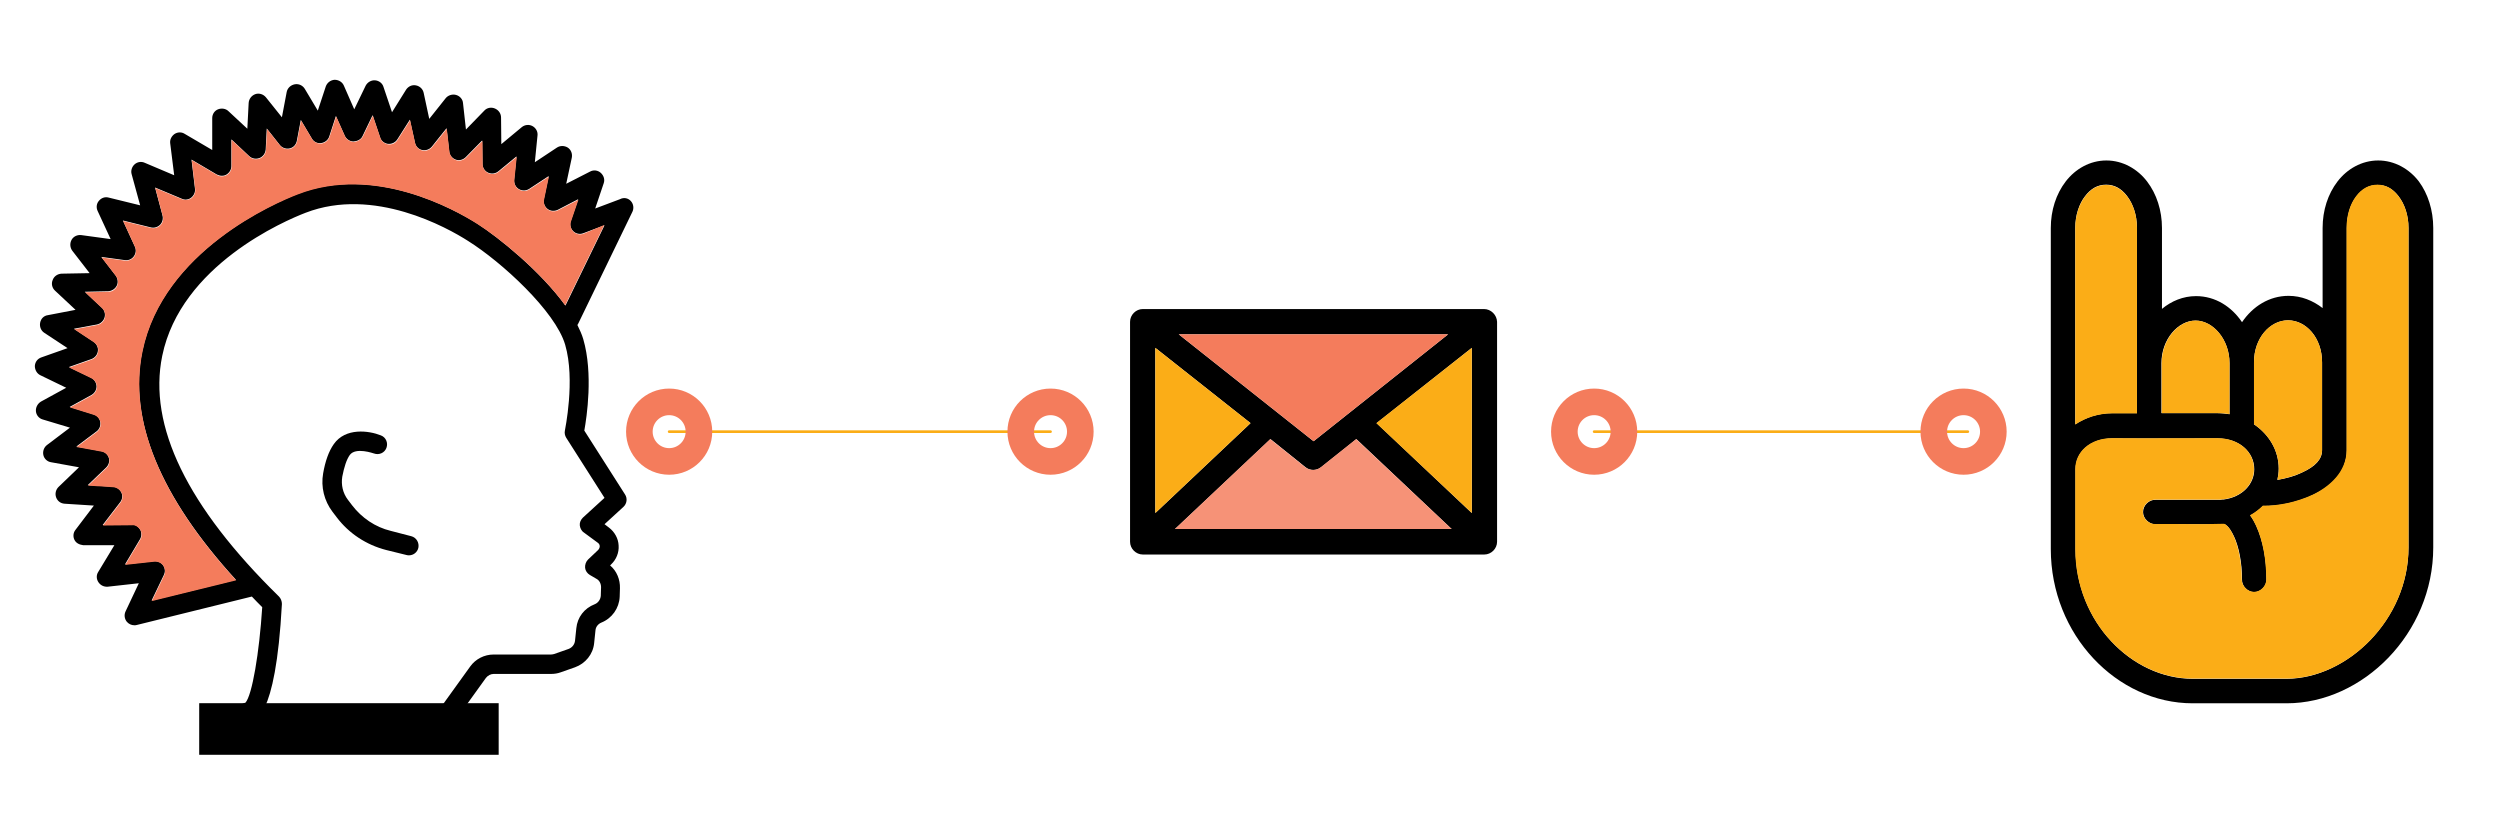 <?xml version="1.0" encoding="utf-8"?>
<!-- Generator: Adobe Illustrator 24.0.1, SVG Export Plug-In . SVG Version: 6.00 Build 0)  -->
<svg version="1.1" id="Layer_1" xmlns="http://www.w3.org/2000/svg" xmlns:xlink="http://www.w3.org/1999/xlink" x="0px" y="0px"
	 viewBox="0 0 940 313" style="enable-background:new 0 0 940 313;" xml:space="preserve">
<style type="text/css">
	.st0{fill:#F47C5C;}
	.st1{fill:#231F20;}
	.st2{fill:#F69277;}
	.st3{fill:#FBAD17;}
	.st4{fill:none;stroke:#FBAD17;stroke-linecap:round;stroke-miterlimit:10;}
	.st5{fill:none;stroke:#F47C5C;stroke-width:10;stroke-linecap:round;stroke-miterlimit:10;}
	.st6{fill:none;stroke:#F47C5C;stroke-width:10;stroke-miterlimit:10;}
	.st7{fill:#FFFFFF;}
	.st8{fill:none;stroke:#000000;stroke-miterlimit:10;}
</style>
<g>
	<g id="XMLID_32_">
		<g>
			<path d="M237.2,75.6c1,1.1,1.2,2.7,0.6,4l-20.4,42.1c-0.1,0.2-0.2,0.3-0.3,0.5c0.9,1.8,1.7,3.6,2.2,5.3c3.8,13,1.3,29.4,0.4,34.4
				l15.3,24c1,1.5,0.7,3.5-0.6,4.7l-7.1,6.5l1.7,1.3c2.1,1.6,3.5,4.1,3.6,6.7c0.2,2.7-0.9,5.3-2.8,7.1l-0.4,0.4
				c2.5,2.1,3.8,5.3,3.7,8.6l-0.1,3.2c-0.2,4.3-2.9,8.1-6.9,9.7c-1.2,0.5-2.1,1.6-2.2,2.9l-0.5,4.8c-0.4,4.2-3.3,7.7-7.2,9.1
				l-5.4,1.9c-1.1,0.4-2.3,0.6-3.6,0.6h-21.6c-1.1,0-2.2,0.6-2.9,1.5l-10.8,15c-0.7,1-1.8,1.5-3,1.5c-0.7,0-1.5-0.2-2.1-0.7
				c-1.6-1.2-2-3.5-0.8-5.1l10.8-15c2-2.8,5.3-4.5,8.8-4.5h21.6c0.4,0,0.8-0.1,1.2-0.2l5.4-1.9c1.3-0.5,2.2-1.6,2.4-3l0.5-4.8
				c0.4-4.1,3-7.5,6.9-9c1.3-0.5,2.2-1.8,2.3-3.2l0.1-3.2c0-1.3-0.6-2.6-1.8-3.2l-2.4-1.4c-1-0.6-1.7-1.6-1.8-2.7
				c-0.1-1.1,0.3-2.3,1.1-3.1l3.8-3.6c0.5-0.5,0.6-1.1,0.6-1.4c0-0.3-0.1-0.9-0.7-1.3l-5.3-3.9c-0.9-0.6-1.4-1.7-1.5-2.7
				c-0.1-1.1,0.4-2.1,1.2-2.9l8.1-7.4l-14.4-22.6c-0.5-0.8-0.7-1.8-0.5-2.7c0-0.2,4-19,0.1-32.3c-3.7-12.6-23.9-31.1-36.5-39
				c-7.8-5-35.5-20.5-61.1-10.6c-7.8,3-46.9,19.7-53.9,53.8c-5.4,26.3,9.4,56.7,43.9,90.5c0.7,0.7,1.1,1.8,1.1,2.8
				c-2.4,44.3-10.4,44.3-13,44.3c-2,0-3.6-1.6-3.6-3.6c0-1.8,1.2-3.2,2.9-3.6c2.5-2.8,5.2-18.7,6.3-35.9c-1.3-1.3-2.6-2.6-3.9-4
				L51.4,235c-0.3,0.1-0.6,0.1-0.9,0.1c-1.1,0-2.1-0.5-2.8-1.3c-0.9-1.1-1.1-2.6-0.5-3.9l5-10.6l-11.7,1.3c-1.4,0.1-2.7-0.5-3.5-1.7
				c-0.8-1.2-0.8-2.7-0.1-3.8l6.1-10.1L31.3,205c-1.5-0.2-2.7-0.8-3.3-2c-0.6-1.2-0.5-2.7,0.4-3.8l6.9-9.1l-11-0.7
				c-1.5-0.1-2.7-1-3.2-2.4c-0.5-1.4-0.1-2.9,0.9-3.9l7.7-7.4l-10.5-1.9c-1.4-0.2-2.6-1.3-2.9-2.7c-0.3-1.4,0.2-2.9,1.4-3.8l8.6-6.5
				L16,157.7c-1.4-0.4-2.4-1.7-2.5-3.1s0.6-2.8,1.9-3.6l9.5-5.2l-9.7-4.7c-1.3-0.6-2.1-2-2.1-3.5c0.1-1.5,1-2.7,2.4-3.2l9.9-3.5
				l-8.8-5.8c-1.2-0.8-1.8-2.3-1.5-3.8c0.3-1.5,1.4-2.6,2.9-2.8l10.4-2l-7.7-7.2c-1.1-1-1.5-2.6-0.9-4c0.5-1.4,1.8-2.3,3.3-2.4
				l10.6-0.2l-6.5-8.4c-0.9-1.2-1-2.8-0.3-4.1c0.7-1.3,2.2-2,3.7-1.8l11,1.5l-4.9-10.6c-0.6-1.3-0.4-2.8,0.5-3.8
				c0.9-1.1,2.3-1.6,3.7-1.2l11.8,2.9l-3.2-11.7c-0.4-1.3,0.1-2.8,1.1-3.7c1-0.9,2.5-1.2,3.8-0.6l11.1,4.7l-1.5-12
				c-0.2-1.4,0.5-2.7,1.6-3.5c1.2-0.8,2.7-0.8,3.8-0.1l10.4,6.1v-12c0-1.5,0.9-2.8,2.2-3.3s2.9-0.3,3.9,0.7l7.1,6.6l0.5-9.7
				c0.1-1.5,1.1-2.8,2.5-3.3s3,0,4,1.2l6,7.5l1.8-9.5c0.3-1.5,1.5-2.6,3-2.9c1.5-0.3,3,0.4,3.8,1.7l4.9,8.2l3-9.1
				c0.5-1.4,1.8-2.4,3.3-2.5c1.5,0,2.9,0.8,3.5,2.2l3.9,8.9l4.3-8.9c0.7-1.3,2.1-2.1,3.5-2c1.5,0.1,2.8,1.1,3.2,2.5l3.2,9.5l5.3-8.5
				c0.8-1.2,2.2-1.9,3.7-1.6c1.5,0.3,2.6,1.4,2.9,2.8l2.1,9.8l6.2-7.8c0.9-1.1,2.5-1.6,3.9-1.2c1.4,0.4,2.5,1.6,2.6,3.1l1.1,9.9
				l6.9-7.1c1-1.1,2.6-1.4,4-0.8c1.4,0.6,2.3,1.9,2.3,3.4l0.1,10l7.7-6.4c1.1-0.9,2.7-1.1,4-0.4c1.3,0.7,2.1,2.1,1.9,3.6l-1,10
				l8.3-5.5c1.2-0.8,2.8-0.8,4.1,0c1.2,0.8,1.8,2.3,1.5,3.8l-2.1,9.8l9-4.6c1.3-0.7,2.9-0.5,4,0.5c1.1,1,1.6,2.5,1.1,3.9l-3.2,9.5
				l9.3-3.5C234.6,74.1,236.2,74.5,237.2,75.6z M212.6,114.9l14.7-30.2l-8,3c-1.3,0.5-2.8,0.2-3.8-0.8c-1-1-1.4-2.5-0.9-3.8l2.8-8.2
				l-7.7,4c-1.3,0.6-2.8,0.5-3.9-0.4c-1.1-0.9-1.6-2.3-1.3-3.7l1.8-8.6l-7.3,4.8c-1.2,0.8-2.7,0.8-3.9,0.1c-1.2-0.7-1.9-2.1-1.8-3.5
				l0.9-8.8l-6.8,5.6c-1.1,0.9-2.6,1.1-3.9,0.5c-1.3-0.6-2.1-1.9-2.1-3.3l-0.1-8.8l-6.2,6.3c-1,1-2.5,1.4-3.8,0.9s-2.3-1.7-2.4-3.1
				l-1-8.7l-5.5,6.9c-0.9,1.1-2.3,1.6-3.7,1.3c-1.4-0.3-2.4-1.4-2.7-2.8l-1.9-8.6l-4.7,7.4c-0.8,1.2-2.1,1.8-3.5,1.7
				c-1.4-0.2-2.6-1.1-3-2.5l-2.8-8.3l-3.8,7.9c-0.6,1.3-2,1.9-3.4,2c-1.4,0-2.7-0.9-3.3-2.2l-3.3-7.4l-2.5,7.7
				c-0.4,1.3-1.6,2.3-3.1,2.5c-1.4,0.2-2.8-0.5-3.5-1.8l-4.1-6.9l-1.5,7.9c-0.3,1.4-1.3,2.5-2.7,2.8c-1.4,0.3-2.8-0.2-3.7-1.3
				l-4.9-6.2l-0.4,7.9c-0.1,1.4-1,2.7-2.3,3.2c-1.3,0.5-2.8,0.3-3.9-0.7l-6.7-6.3l0,10c0,1.3-0.7,2.5-1.8,3.2
				c-1.1,0.7-2.5,0.6-3.7,0l-9.5-5.6l1.3,10.9c0.2,1.3-0.4,2.6-1.4,3.4c-1,0.8-2.4,1-3.6,0.4l-10-4.2l2.8,10.5
				c0.3,1.2,0,2.6-0.9,3.5c-0.9,0.9-2.2,1.3-3.5,1l-10.5-2.6l4.5,9.8c0.6,1.2,0.4,2.6-0.4,3.7c-0.8,1.1-2.1,1.6-3.4,1.4l-8.8-1.2
				l5.4,7c0.8,1.1,1,2.6,0.4,3.8c-0.6,1.2-1.8,2-3.2,2.1l-8.8,0.2l6.4,6c1,0.9,1.4,2.4,1,3.7c-0.4,1.3-1.5,2.3-2.8,2.6l-8.7,1.6
				l7.4,4.9c1.1,0.8,1.8,2.1,1.6,3.5c-0.2,1.4-1.1,2.5-2.4,3l-8.5,3l8.3,4c1.2,0.6,2,1.8,2.1,3.2c0,1.4-0.7,2.6-1.9,3.3l-8.2,4.5
				l9,2.8c1.3,0.4,2.3,1.5,2.5,2.9c0.2,1.3-0.3,2.7-1.4,3.5l-7.6,5.7l9.3,1.7c1.3,0.2,2.5,1.2,2.9,2.5c0.4,1.3,0,2.7-1,3.7l-6.9,6.6
				l9.5,0.6c1.3,0.1,2.5,0.9,3.1,2.1c0.6,1.2,0.4,2.7-0.4,3.7l-6.6,8.6l10.9-0.1c1.3-0.2,2.5,0.7,3.2,1.8c0.6,1.1,0.6,2.6-0.1,3.7
				l-5.6,9.4l10.9-1.2c1.3-0.1,2.6,0.4,3.4,1.5c0.8,1.1,0.9,2.5,0.3,3.7l-4.6,9.6l31.7-7.8c-28.6-31.3-40.5-60.2-35.2-86
				c7.8-37.7,50-55.8,58.4-59.1c28.8-11.1,59,5.8,67.6,11.2C187.5,89.3,203.2,101.9,212.6,114.9z"/>
			<path class="st0" d="M227.2,84.6l-14.7,30.2c-9.4-13-25.1-25.6-32.9-30.5c-8.6-5.5-38.8-22.4-67.6-11.2
				c-8.4,3.2-50.7,21.3-58.4,59.1c-5.3,25.8,6.6,54.7,35.2,86L57.1,226l4.6-9.6c0.6-1.2,0.4-2.6-0.3-3.7c-0.8-1.1-2-1.6-3.4-1.5
				l-10.9,1.2l5.6-9.4c0.7-1.1,0.7-2.5,0.1-3.7c-0.7-1.1-1.9-2-3.2-1.8l-10.9,0.1l6.6-8.6c0.8-1.1,1-2.5,0.4-3.7
				c-0.6-1.2-1.8-2-3.1-2.1l-9.5-0.6L40,176c1-0.9,1.4-2.4,1-3.7c-0.4-1.3-1.5-2.3-2.9-2.5l-9.3-1.7l7.6-5.7
				c1.1-0.8,1.6-2.2,1.4-3.5c-0.2-1.3-1.2-2.5-2.5-2.9l-9-2.8l8.2-4.5c1.2-0.7,1.9-1.9,1.9-3.3c0-1.4-0.8-2.6-2.1-3.2l-8.3-4l8.5-3
				c1.3-0.5,2.2-1.6,2.4-3c0.2-1.4-0.4-2.7-1.6-3.5l-7.4-4.9l8.7-1.6c1.3-0.3,2.4-1.2,2.8-2.6c0.4-1.3,0-2.8-1-3.7l-6.4-6l8.8-0.2
				c1.4,0,2.6-0.8,3.2-2.1c0.6-1.2,0.4-2.7-0.4-3.8l-5.4-7l8.8,1.2c1.3,0.2,2.6-0.4,3.4-1.4c0.8-1.1,0.9-2.5,0.4-3.7l-4.5-9.8
				l10.5,2.6c1.3,0.3,2.6-0.1,3.5-1c0.9-0.9,1.3-2.3,0.9-3.5l-2.8-10.5l10,4.2c1.2,0.5,2.6,0.3,3.6-0.4c1-0.8,1.6-2.1,1.4-3.4
				l-1.3-10.9l9.5,5.6c1.1,0.7,2.5,0.7,3.7,0c1.1-0.7,1.8-1.9,1.8-3.2l0-10l6.7,6.3c1,1,2.5,1.2,3.9,0.7c1.3-0.5,2.2-1.8,2.3-3.2
				l0.4-7.9l4.9,6.2c0.9,1.1,2.3,1.6,3.7,1.3c1.4-0.3,2.4-1.5,2.7-2.8l1.5-7.9l4.1,6.9c0.7,1.2,2.1,1.9,3.5,1.8
				c1.4-0.2,2.6-1.1,3.1-2.5l2.5-7.7l3.3,7.4c0.6,1.3,1.9,2.1,3.3,2.2c1.3-0.1,2.7-0.8,3.4-2l3.8-7.9l2.8,8.3c0.4,1.3,1.6,2.3,3,2.5
				c1.4,0.2,2.8-0.5,3.5-1.7l4.7-7.4l1.9,8.6c0.3,1.4,1.4,2.5,2.7,2.8c1.4,0.3,2.8-0.2,3.7-1.3l5.5-6.9l1,8.7
				c0.2,1.4,1.1,2.6,2.4,3.1s2.8,0.1,3.8-0.9l6.2-6.3l0.1,8.8c0,1.4,0.8,2.7,2.1,3.3c1.3,0.6,2.8,0.4,3.9-0.5l6.8-5.6l-0.9,8.8
				c-0.1,1.4,0.5,2.8,1.8,3.5c1.2,0.7,2.7,0.7,3.9-0.1l7.3-4.8l-1.8,8.6c-0.3,1.4,0.2,2.8,1.3,3.7c1.1,0.9,2.6,1,3.9,0.4l7.7-4
				l-2.8,8.2c-0.4,1.3-0.1,2.8,0.9,3.8c1,1,2.5,1.3,3.8,0.8L227.2,84.6z"/>
			<path d="M154.6,201.6c2,0.5,3.1,2.5,2.7,4.4c-0.4,1.7-1.9,2.8-3.5,2.8c-0.3,0-0.6,0-0.9-0.1l-7.7-1.9c-7.4-1.9-14-6.2-18.6-12.3
				l-1.6-2.1c-3.1-4.1-4.4-9.3-3.5-14.4c0.8-4.6,2.1-8.3,4-11c4.4-6.3,13.2-5.1,17.7-3.3c1.9,0.7,2.8,2.8,2.1,4.7
				c-0.7,1.9-2.8,2.8-4.7,2.1c-0.1,0-6.9-2.5-9.1,0.6c-1.2,1.7-2.1,4.5-2.8,8.1c-0.5,3.1,0.2,6.2,2.1,8.7l1.6,2.1
				c3.6,4.7,8.7,8.2,14.5,9.6L154.6,201.6z"/>
		</g>
	</g>
</g>
<line class="st4" x1="395" y1="162.3" x2="251.6" y2="162.3"/>
<line class="st4" x1="739.9" y1="162.3" x2="599.4" y2="162.3"/>
<g id="XMLID_35_">
	<g>
		<path d="M562.9,121v82.7c0,2.6-2.2,4.8-4.8,4.8H429.7c-2.6,0-4.8-2.2-4.8-4.8V121c0-2.6,2.2-4.8,4.8-4.8H558
			C560.6,116.2,562.8,118.4,562.9,121z M553.4,192.9v-62.1l-35.8,28.3L553.4,192.9z M441.8,198.9h104L510,165.1l-13.3,10.6
			c-0.9,0.7-1.9,1-2.9,1s-2-0.3-2.9-1l-13.2-10.6L441.8,198.9z M493.9,165.9l50.6-40.2H443.2L493.9,165.9z M434.4,192.9l35.8-33.8
			l-35.8-28.3V192.9z"/>
		<polygon class="st3" points="553.4,130.8 553.4,192.9 517.5,159.1 		"/>
		<path class="st2" d="M545.8,198.9h-104l35.8-33.8l13.2,10.6c0.9,0.7,1.9,1,2.9,1s2-0.3,2.9-1l13.3-10.6L545.8,198.9z"/>
		<polygon class="st0" points="544.5,125.7 493.9,165.9 443.2,125.7 		"/>
		<polygon class="st3" points="470.2,159.1 434.4,192.9 434.4,130.8 		"/>
	</g>
</g>
<g transform="translate(0,-952.362)">
	<g id="XMLID_33_">
		<g>
			<path d="M914.9,1038.1c0,40,0,80.1,0,120.1c0,32.4-26.6,58.6-55.1,58.6h-35.4c-28.4,0-53.3-25.7-53.3-58c0-40.2,0-80.4,0-120.7
				c0-6.7,2-12.8,5.6-17.5c3.6-4.7,9.1-7.9,15.3-7.9c6.2,0,11.7,3.2,15.3,7.9c3.6,4.7,5.6,10.9,5.6,17.5v30.4
				c3.5-2.9,7.9-4.8,12.8-4.8c7.3,0,13.4,4,17.3,9.8c4-5.9,10.2-9.9,17.5-9.9c4.8,0,9.2,1.8,12.8,4.6v-30.1c0-6.7,2-12.8,5.6-17.5
				c3.6-4.7,9.1-7.9,15.3-7.9c6.2,0,11.7,3.2,15.3,7.9C912.9,1025.2,914.9,1031.4,914.9,1038.1z M905.6,1158.2c0-40,0-80.1,0-120.1
				c0-4.8-1.5-9-3.7-11.9c-2.2-2.9-4.8-4.3-7.9-4.3s-5.8,1.4-8,4.3c-2.2,2.8-3.6,7.1-3.6,11.9c0,29.2,0,55.2,0,83.6
				c0,8.2-6.2,13.8-12.8,16.8c-6.1,2.9-13,4.2-18.7,4.1c-1.4,1.4-3,2.6-4.8,3.6c0.9,1.2,1.7,2.6,2.3,4c2.5,5.5,3.8,12.5,3.8,20.1
				c0,2.5-2.2,4.7-4.6,4.7c-2.5,0-4.7-2.3-4.6-4.7c0-6.5-1.2-12.4-3-16.2c-0.9-1.9-1.8-3.3-2.6-4c-0.7-0.6-1-0.7-1.2-0.7
				c-8.2,0.3-17.2-0.1-25.7,0.1c-2.5,0-4.7-2.2-4.7-4.6c0-2.5,2.2-4.7,4.7-4.6c8,0,16.2,0,24.1,0c0.7,0,1-0.2,1.4-0.1
				c7.1-0.9,11.6-5.8,11.6-11.4c0-6.3-5.4-11.6-13.9-11.6c-13.3,0-26.2,0.1-39.4,0c-8.5,0-13.9,5.3-13.9,11.6c0,10,0,20.1,0,30.1
				c0,27.5,21.3,48.7,44.1,48.7h35.4C882.5,1207.4,905.6,1185.4,905.6,1158.2z M873.1,1121.6v-33c0-9.2-6-15.8-12.8-15.8
				c-6.7,0-12.8,6.6-12.8,15.8c0,7,0,15.1,0,23.3c5.6,3.8,9.3,9.7,9.3,16.7c0,1.4-0.2,2.8-0.5,4.2c3.1-0.5,6.5-1.4,9.3-2.8
				C870.5,1127.8,873.1,1125.1,873.1,1121.6z M838.3,1108.1c0-6.4,0-12.8,0-19.2c0-8.9-6.2-16-12.8-16c-6.6,0-12.8,7.1-12.8,16
				c0,6.2,0,12.5,0,18.8h20.9C835.3,1107.7,836.8,1107.9,838.3,1108.1z M803.5,1107.7c0-21.6,0-46.8,0-69.7c0-4.8-1.5-9-3.7-11.9
				c-2.2-2.9-4.8-4.3-7.9-4.3c-3.1,0-5.7,1.4-7.9,4.3c-2.2,2.8-3.7,7.1-3.7,11.9v73.9c3.9-2.6,8.7-4.2,13.9-4.2H803.5z"/>
			<path class="st3" d="M905.6,1038.1c0,40,0,80.1,0,120.1c0,27.3-23.1,49.3-45.8,49.3h-35.4c-22.8,0-44.1-21.2-44.1-48.7
				c0-10,0-20.1,0-30.1c0-6.3,5.4-11.6,13.9-11.6c13.2,0.1,26.2,0,39.4,0c8.5,0,13.9,5.3,13.9,11.6c0,5.7-4.5,10.6-11.6,11.4
				c-0.4,0-0.7,0.1-1.4,0.1c-8,0-16.1,0-24.1,0c-2.5,0-4.7,2.2-4.7,4.6c0,2.5,2.2,4.7,4.7,4.6c8.4-0.1,17.4,0.2,25.7-0.1
				c0.2,0,0.6,0.1,1.2,0.7c0.8,0.7,1.7,2.1,2.6,4c1.7,3.8,3,9.7,3,16.2c0,2.5,2.2,4.7,4.6,4.7c2.5,0,4.7-2.3,4.6-4.7
				c0-7.6-1.3-14.6-3.8-20.1c-0.7-1.5-1.4-2.8-2.3-4c1.8-1,3.4-2.2,4.8-3.6c5.7,0.1,12.6-1.3,18.7-4.1c6.5-3.1,12.8-8.7,12.8-16.8
				c0-28.3,0-54.3,0-83.6c0-4.8,1.4-9,3.6-11.9c2.2-2.9,4.9-4.3,8-4.3s5.7,1.4,7.9,4.3C904.1,1029,905.6,1033.2,905.6,1038.1z"/>
			<path class="st3" d="M873.1,1088.6v33c0,3.4-2.6,6.1-7.5,8.4c-2.8,1.3-6.1,2.2-9.3,2.8c0.3-1.4,0.5-2.8,0.5-4.2
				c0-6.9-3.7-12.9-9.3-16.7c0-8.1,0-16.3,0-23.3c0-9.2,6-15.8,12.8-15.8C867.1,1072.8,873.1,1079.4,873.1,1088.6z"/>
			<path class="st3" d="M838.3,1088.9c0,6.4,0,12.8,0,19.2c-1.5-0.3-3-0.4-4.6-0.4h-20.9c0-6.2,0-12.6,0-18.8c0-8.9,6.2-16,12.8-16
				C832.1,1072.9,838.3,1080,838.3,1088.9z"/>
			<path class="st3" d="M803.5,1038.1c0,22.8,0,48,0,69.7h-9.3c-5.2,0-10,1.6-13.9,4.2v-73.9c0-4.8,1.5-9,3.7-11.9
				c2.2-2.9,4.8-4.3,7.9-4.3c3.1,0,5.7,1.4,7.9,4.3C802,1029,803.5,1033.2,803.5,1038.1z"/>
		</g>
	</g>
</g>
<rect x="74.9" y="264.4" width="112.6" height="19.4"/>
<circle class="st5" cx="251.6" cy="162.3" r="11.2"/>
<circle class="st5" cx="395" cy="162.3" r="11.2"/>
<circle class="st5" cx="599.4" cy="162.3" r="11.2"/>
<circle class="st5" cx="738.3" cy="162.3" r="11.2"/>
</svg>
